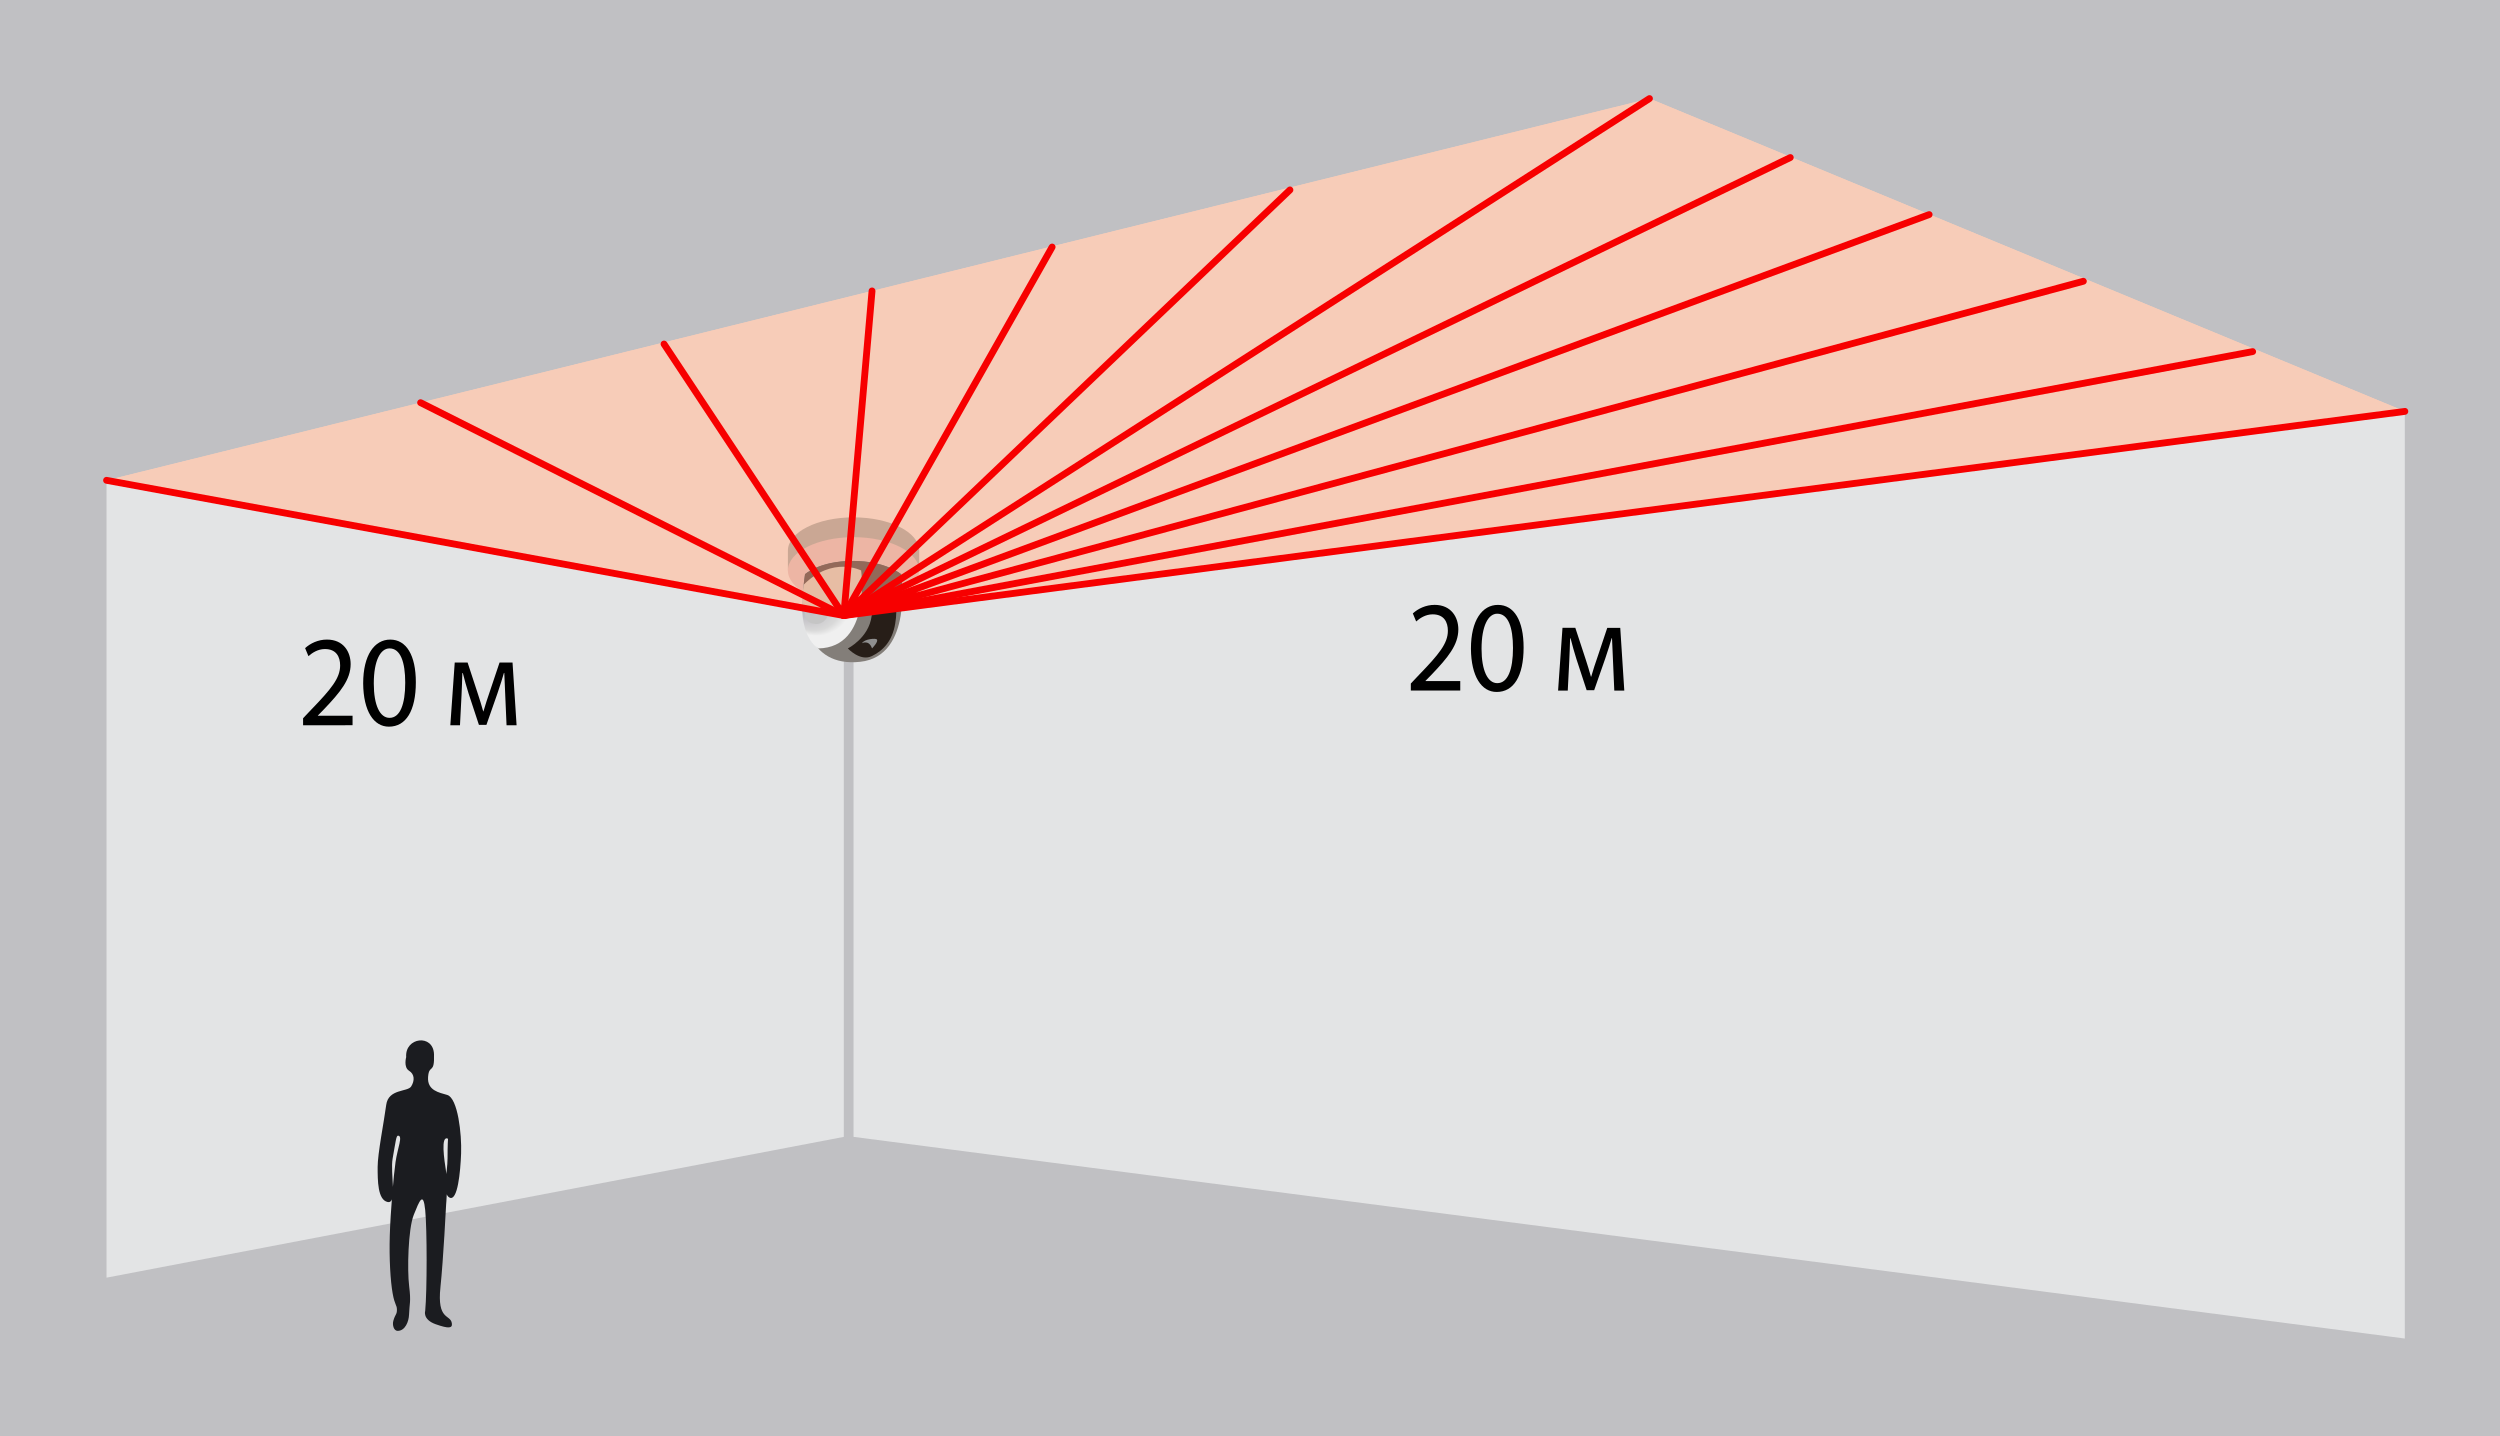 <?xml version="1.0" encoding="utf-8"?>
<!-- Generator: Adobe Illustrator 15.1.0, SVG Export Plug-In . SVG Version: 6.00 Build 0)  -->
<!DOCTYPE svg PUBLIC "-//W3C//DTD SVG 1.1//EN" "http://www.w3.org/Graphics/SVG/1.1/DTD/svg11.dtd">
<svg version="1.1" id="Layer_1" xmlns="http://www.w3.org/2000/svg" xmlns:xlink="http://www.w3.org/1999/xlink" x="0px" y="0px"
	 width="109.5px" height="62.897px" viewBox="-4.517 -4.167 109.5 62.897" enable-background="new -4.517 -4.167 109.5 62.897"
	 xml:space="preserve">
<rect x="-4.517" y="-4.167" fill="#C0C0C3" width="109.5" height="62.897"/>
<polygon fill="#E3E4E5" points="0.149,16.873 0.149,51.794 32.441,45.628 32.441,22.794 "/>
<polygon fill="#E3E4E5" points="100.814,13.851 100.814,54.461 32.868,45.628 32.868,22.794 "/>
<path fill="#1B1C20" d="M12.711,53.684c-0.05,0.176,0.016,0.441,0.188,0.441c0.333,0,0.49-0.414,0.5-0.709
	c0.017-0.502,0.093-0.541,0.005-1.25c-0.088-0.707-0.047-2.5,0.203-3.125s0.416-1.041,0.5-0.207c0.084,0.832,0.083,3.541,0,4.416
	c0,0-0.126,0.375,0.458,0.584c0.584,0.207,0.742,0.176,0.709-0.043c-0.062-0.406-0.656-0.104-0.499-1.582
	c0.128-1.209,0.249-3.625,0.249-3.625s0.083-0.875,0-1.418c-0.083-0.541-0.251-1.623,0.083-1.457c0,0-0.021,0.236-0.021,0.861
	s-0.25,1.562,0.094,1.721c0.344,0.156,0.469-1.096,0.5-1.938c0.031-0.845-0.141-2.422-0.609-2.562
	c-0.347-0.104-0.879-0.188-0.838-0.781c0.041-0.592,0.291-0.094,0.26-1c-0.031-0.904-1.281-0.75-1.219,0.125
	c0,0-0.125,0.438,0.125,0.596c0.25,0.154,0.25,0.438,0.094,0.688c-0.156,0.25-1,0.094-1.094,0.812
	c-0.094,0.719-0.375,2.125-0.375,2.719c0,0.596,0,1.438,0.438,1.531s0.104-1.262,0.219-1.906c0.134-0.752,0.156-1,0.234-1
	c0.228,0-0.016,0.531-0.106,1.148c-0.087,0.59-0.222,2.193-0.253,3.227c-0.031,1.033,0.031,2,0.125,2.531
	c0.094,0.529,0.188,0.5,0.188,0.719C12.869,53.419,12.798,53.378,12.711,53.684z"/>
<g>
	<g>
		<polygon fill="#F7CCB8" points="100.814,13.851 67.732,0.15 0.149,16.873 32.441,22.794 		"/>
		<polygon fill="#F7CCB8" points="100.814,13.851 67.732,0.15 0.149,16.873 32.441,22.794 		"/>
	</g>
	<path fill="#CAA794" d="M35.743,19.951c0-0.807-1.287-1.458-2.875-1.458c-1.588,0-2.875,0.651-2.875,1.458v0.869h5.75V19.951z"/>
	<ellipse fill="#EDB5A4" cx="32.868" cy="20.819" rx="2.875" ry="1.458"/>
	<path fill="#837E79" d="M30.743,20.986c0,0,0.626-0.582,2.084-0.582c1.458-0.002,2.125,0.582,2.125,0.582s0.541,3.584-1.792,3.834
		S30.451,22.82,30.743,20.986z"/>
	
		<radialGradient id="SVGID_1_" cx="31.424" cy="-479.07" r="1.568" fx="30.729" fy="-479.529" gradientTransform="matrix(1 0 0 -1 -0.166 -456.961)" gradientUnits="userSpaceOnUse">
		<stop  offset="0.018" style="stop-color:#B8B5BD"/>
		<stop  offset="0.797" style="stop-color:#D9D9D9"/>
		<stop  offset="1" style="stop-color:#F0F0F0"/>
	</radialGradient>
	<path fill="url(#SVGID_1_)" d="M30.687,21.443c-0.348,2.291,0.64,2.791,0.64,2.791c2.334-0.043,1.875-3.414,1.875-3.414
		S31.951,20.178,30.687,21.443z"/>
	<path fill="#271E18" d="M32.618,24.234c0,0,0.917-0.457,1.042-1.414c0.125-0.959,0.309-0.791,0.68-0.75
		c0.365,0.039,0.475,0.338,0.352,1.082c-0.123,0.742-0.508,1.168-1.02,1.418C33.16,24.82,32.618,24.234,32.618,24.234z"/>
	<path fill="#C5C5C5" d="M30.857,21.861c0,0-0.135,1.178,0.396,0.959c0.531-0.219,0.594-0.666,0.672-0.959
		c0.078-0.291,0.078,1.334-0.703,1.303C30.441,23.131,30.804,22.215,30.857,21.861z"/>
	<path fill="#B0B0B0" d="M30.907,22.277c0,0,0.39-0.517,0.931-0.097C31.837,22.18,31.341,21.236,30.907,22.277z"/>
	
		<linearGradient id="SVGID_2_" gradientUnits="userSpaceOnUse" x1="33.844" y1="-478.984" x2="34.907" y2="-478.984" gradientTransform="matrix(1 0 0 -1 -0.166 -456.961)">
		<stop  offset="0.055" style="stop-color:#D9D9D9"/>
		<stop  offset="0.258" style="stop-color:#CACDCD"/>
		<stop  offset="0.648" style="stop-color:#A2ADAF"/>
		<stop  offset="0.791" style="stop-color:#92A0A3"/>
		<stop  offset="1" style="stop-color:#D9D9D9"/>
	</linearGradient>
	<path fill="url(#SVGID_2_)" d="M33.678,22.215c0,0,0.161-0.539,0.638-0.428c0.477,0.11,0.424,0.487,0.424,0.487
		S34.235,21.849,33.678,22.215z"/>
	<path fill="#8F8F8F" d="M33.238,24.006c0,0,0.305-0.168,0.44,0.228c0,0,0.298-0.301,0.211-0.396
		C33.836,23.781,33.348,23.816,33.238,24.006z"/>
	<path fill="#936959" d="M34.976,22.461c0.079-0.791-0.024-1.478-0.024-1.478s-0.667-0.584-2.125-0.582
		c-1.458,0-2.084,0.582-2.084,0.582c-0.077,0.482-0.105,0.996-0.065,1.484l1.764,0.322L34.976,22.461z"/>
	<path fill="#E7BDA4" d="M33.088,22.71c0.243-0.91,0.113-1.891,0.113-1.891s-1.251-0.642-2.515,0.623
		c-0.061,0.396-0.07,0.723-0.062,1.02l1.816,0.332L33.088,22.71z"/>
</g>
<g>
	<path fill="#F70000" d="M32.441,22.945c-0.009,0-0.018-0.002-0.027-0.004L0.122,17.019c-0.081-0.015-0.135-0.093-0.12-0.175
		c0.016-0.081,0.088-0.137,0.175-0.12l31.263,5.733l-17.603-8.854c-0.074-0.037-0.104-0.127-0.066-0.201
		c0.038-0.074,0.127-0.104,0.201-0.066l18.537,9.326c0.066,0.031,0.099,0.109,0.075,0.182
		C32.562,22.904,32.504,22.945,32.441,22.945z"/>
	<path fill="#F70000" d="M32.441,22.945c-0.05,0-0.097-0.025-0.125-0.066l-7.874-11.895c-0.046-0.069-0.027-0.162,0.042-0.209
		c0.068-0.045,0.164-0.024,0.208,0.043l7.637,11.535l1.2-13.789c0.007-0.082,0.076-0.145,0.162-0.138
		c0.083,0.007,0.144,0.08,0.137,0.162l-1.237,14.217c-0.006,0.064-0.051,0.117-0.112,0.134
		C32.465,22.943,32.454,22.945,32.441,22.945z"/>
	<path fill="#F70000" d="M32.441,22.945c-0.032,0-0.065-0.012-0.092-0.031c-0.059-0.047-0.075-0.127-0.039-0.193l9.126-16.143
		c0.042-0.072,0.134-0.096,0.205-0.057c0.071,0.041,0.097,0.133,0.057,0.205l-8.629,15.262l18.81-17.945
		c0.061-0.059,0.156-0.057,0.211,0.005c0.059,0.06,0.057,0.155-0.004,0.212L32.544,22.902
		C32.516,22.928,32.478,22.945,32.441,22.945z"/>
	<path fill="#F70000" d="M32.441,22.945c-0.053,0-0.104-0.027-0.131-0.076c-0.039-0.07-0.017-0.156,0.05-0.199L67.65,0.024
		c0.068-0.046,0.162-0.026,0.207,0.045c0.045,0.069,0.023,0.162-0.045,0.207L34.627,21.57L73.834,2.598
		c0.074-0.036,0.164-0.006,0.199,0.069c0.035,0.074,0.006,0.164-0.068,0.2L32.506,22.928C32.485,22.939,32.463,22.945,32.441,22.945
		z"/>
	<path fill="#F70000" d="M32.441,22.945c-0.063,0-0.123-0.041-0.143-0.104c-0.024-0.078,0.016-0.16,0.091-0.188L79.93,5.091
		c0.074-0.029,0.164,0.011,0.191,0.089c0.027,0.077-0.012,0.164-0.088,0.192L35.605,21.787l51.088-13.78
		c0.08-0.021,0.162,0.024,0.187,0.104c0.021,0.08-0.024,0.162-0.104,0.185L32.48,22.939C32.467,22.943,32.454,22.945,32.441,22.945z
		"/>
	<path fill="#F70000" d="M32.441,22.945c-0.071,0-0.134-0.051-0.147-0.123c-0.016-0.082,0.038-0.158,0.12-0.176l61.708-11.561
		c0.08-0.016,0.16,0.039,0.176,0.12c0.017,0.081-0.039,0.159-0.12,0.175l-61.71,11.561C32.46,22.943,32.45,22.945,32.441,22.945z"/>
	<path fill="#F70000" d="M32.441,22.945c-0.074,0-0.139-0.058-0.148-0.131c-0.011-0.082,0.047-0.158,0.129-0.168l68.375-8.942
		c0.092-0.013,0.156,0.048,0.168,0.129c0.01,0.082-0.047,0.157-0.129,0.168l-68.375,8.942
		C32.454,22.943,32.447,22.945,32.441,22.945z"/>
</g>
<g>
	<path d="M8.758,27.599v-0.307l0.36-0.38c0.867-0.896,1.263-1.374,1.263-1.93c0-0.375-0.162-0.721-0.668-0.721
		c-0.308,0-0.563,0.17-0.72,0.312l-0.146-0.352c0.229-0.21,0.569-0.375,0.955-0.375c0.731,0,1.039,0.545,1.039,1.073
		c0,0.681-0.454,1.232-1.169,1.981l-0.266,0.272v0.011h1.519v0.415L8.758,27.599L8.758,27.599z"/>
	<path d="M13.697,25.714c0,1.255-0.433,1.947-1.18,1.947c-0.663,0-1.117-0.676-1.127-1.896c0-1.243,0.496-1.918,1.185-1.918
		C13.285,23.847,13.697,24.54,13.697,25.714z M11.855,25.771c0,0.959,0.271,1.504,0.689,1.504c0.464,0,0.688-0.596,0.688-1.538
		c0-0.908-0.208-1.504-0.688-1.504C12.147,24.233,11.855,24.767,11.855,25.771z"/>
	<path d="M15.4,24.852h0.564l0.454,1.385c0.068,0.204,0.172,0.539,0.23,0.755h0.01c0.058-0.21,0.198-0.642,0.303-0.942l0.402-1.197
		h0.569l0.177,2.747H17.67l-0.057-1.311c-0.011-0.301-0.031-0.647-0.042-0.982h-0.016c-0.068,0.25-0.141,0.465-0.282,0.891
		l-0.485,1.385H16.46l-0.449-1.362c-0.083-0.255-0.193-0.653-0.256-0.908h-0.021c-0.01,0.324-0.021,0.687-0.037,0.988l-0.067,1.3
		h-0.423L15.4,24.852z"/>
</g>
<g>
	<path d="M57.277,26.079v-0.307l0.359-0.38c0.867-0.896,1.264-1.374,1.264-1.93c0-0.375-0.162-0.721-0.668-0.721
		c-0.309,0-0.562,0.17-0.721,0.312l-0.146-0.352c0.229-0.21,0.569-0.375,0.954-0.375c0.73,0,1.039,0.545,1.039,1.073
		c0,0.681-0.455,1.232-1.17,1.981l-0.267,0.272v0.011h1.521v0.415L57.277,26.079L57.277,26.079z"/>
	<path d="M62.217,24.194c0,1.255-0.434,1.947-1.18,1.947c-0.663,0-1.117-0.676-1.127-1.896c0-1.243,0.494-1.918,1.184-1.918
		C61.805,22.327,62.217,23.019,62.217,24.194z M60.375,24.251c0,0.959,0.271,1.504,0.688,1.504c0.465,0,0.689-0.596,0.689-1.538
		c0-0.908-0.209-1.504-0.689-1.504C60.667,22.712,60.375,23.246,60.375,24.251z"/>
	<path d="M63.92,23.332h0.562l0.455,1.385c0.066,0.204,0.172,0.539,0.229,0.755h0.012c0.057-0.21,0.196-0.642,0.303-0.942l0.4-1.197
		h0.569l0.177,2.747h-0.438l-0.057-1.311c-0.012-0.301-0.031-0.647-0.043-0.982h-0.016c-0.067,0.25-0.141,0.465-0.281,0.891
		l-0.484,1.385h-0.33l-0.447-1.362c-0.083-0.255-0.193-0.653-0.256-0.908h-0.021c-0.011,0.324-0.021,0.687-0.037,0.988l-0.066,1.3
		h-0.424L63.92,23.332z"/>
</g>
</svg>
